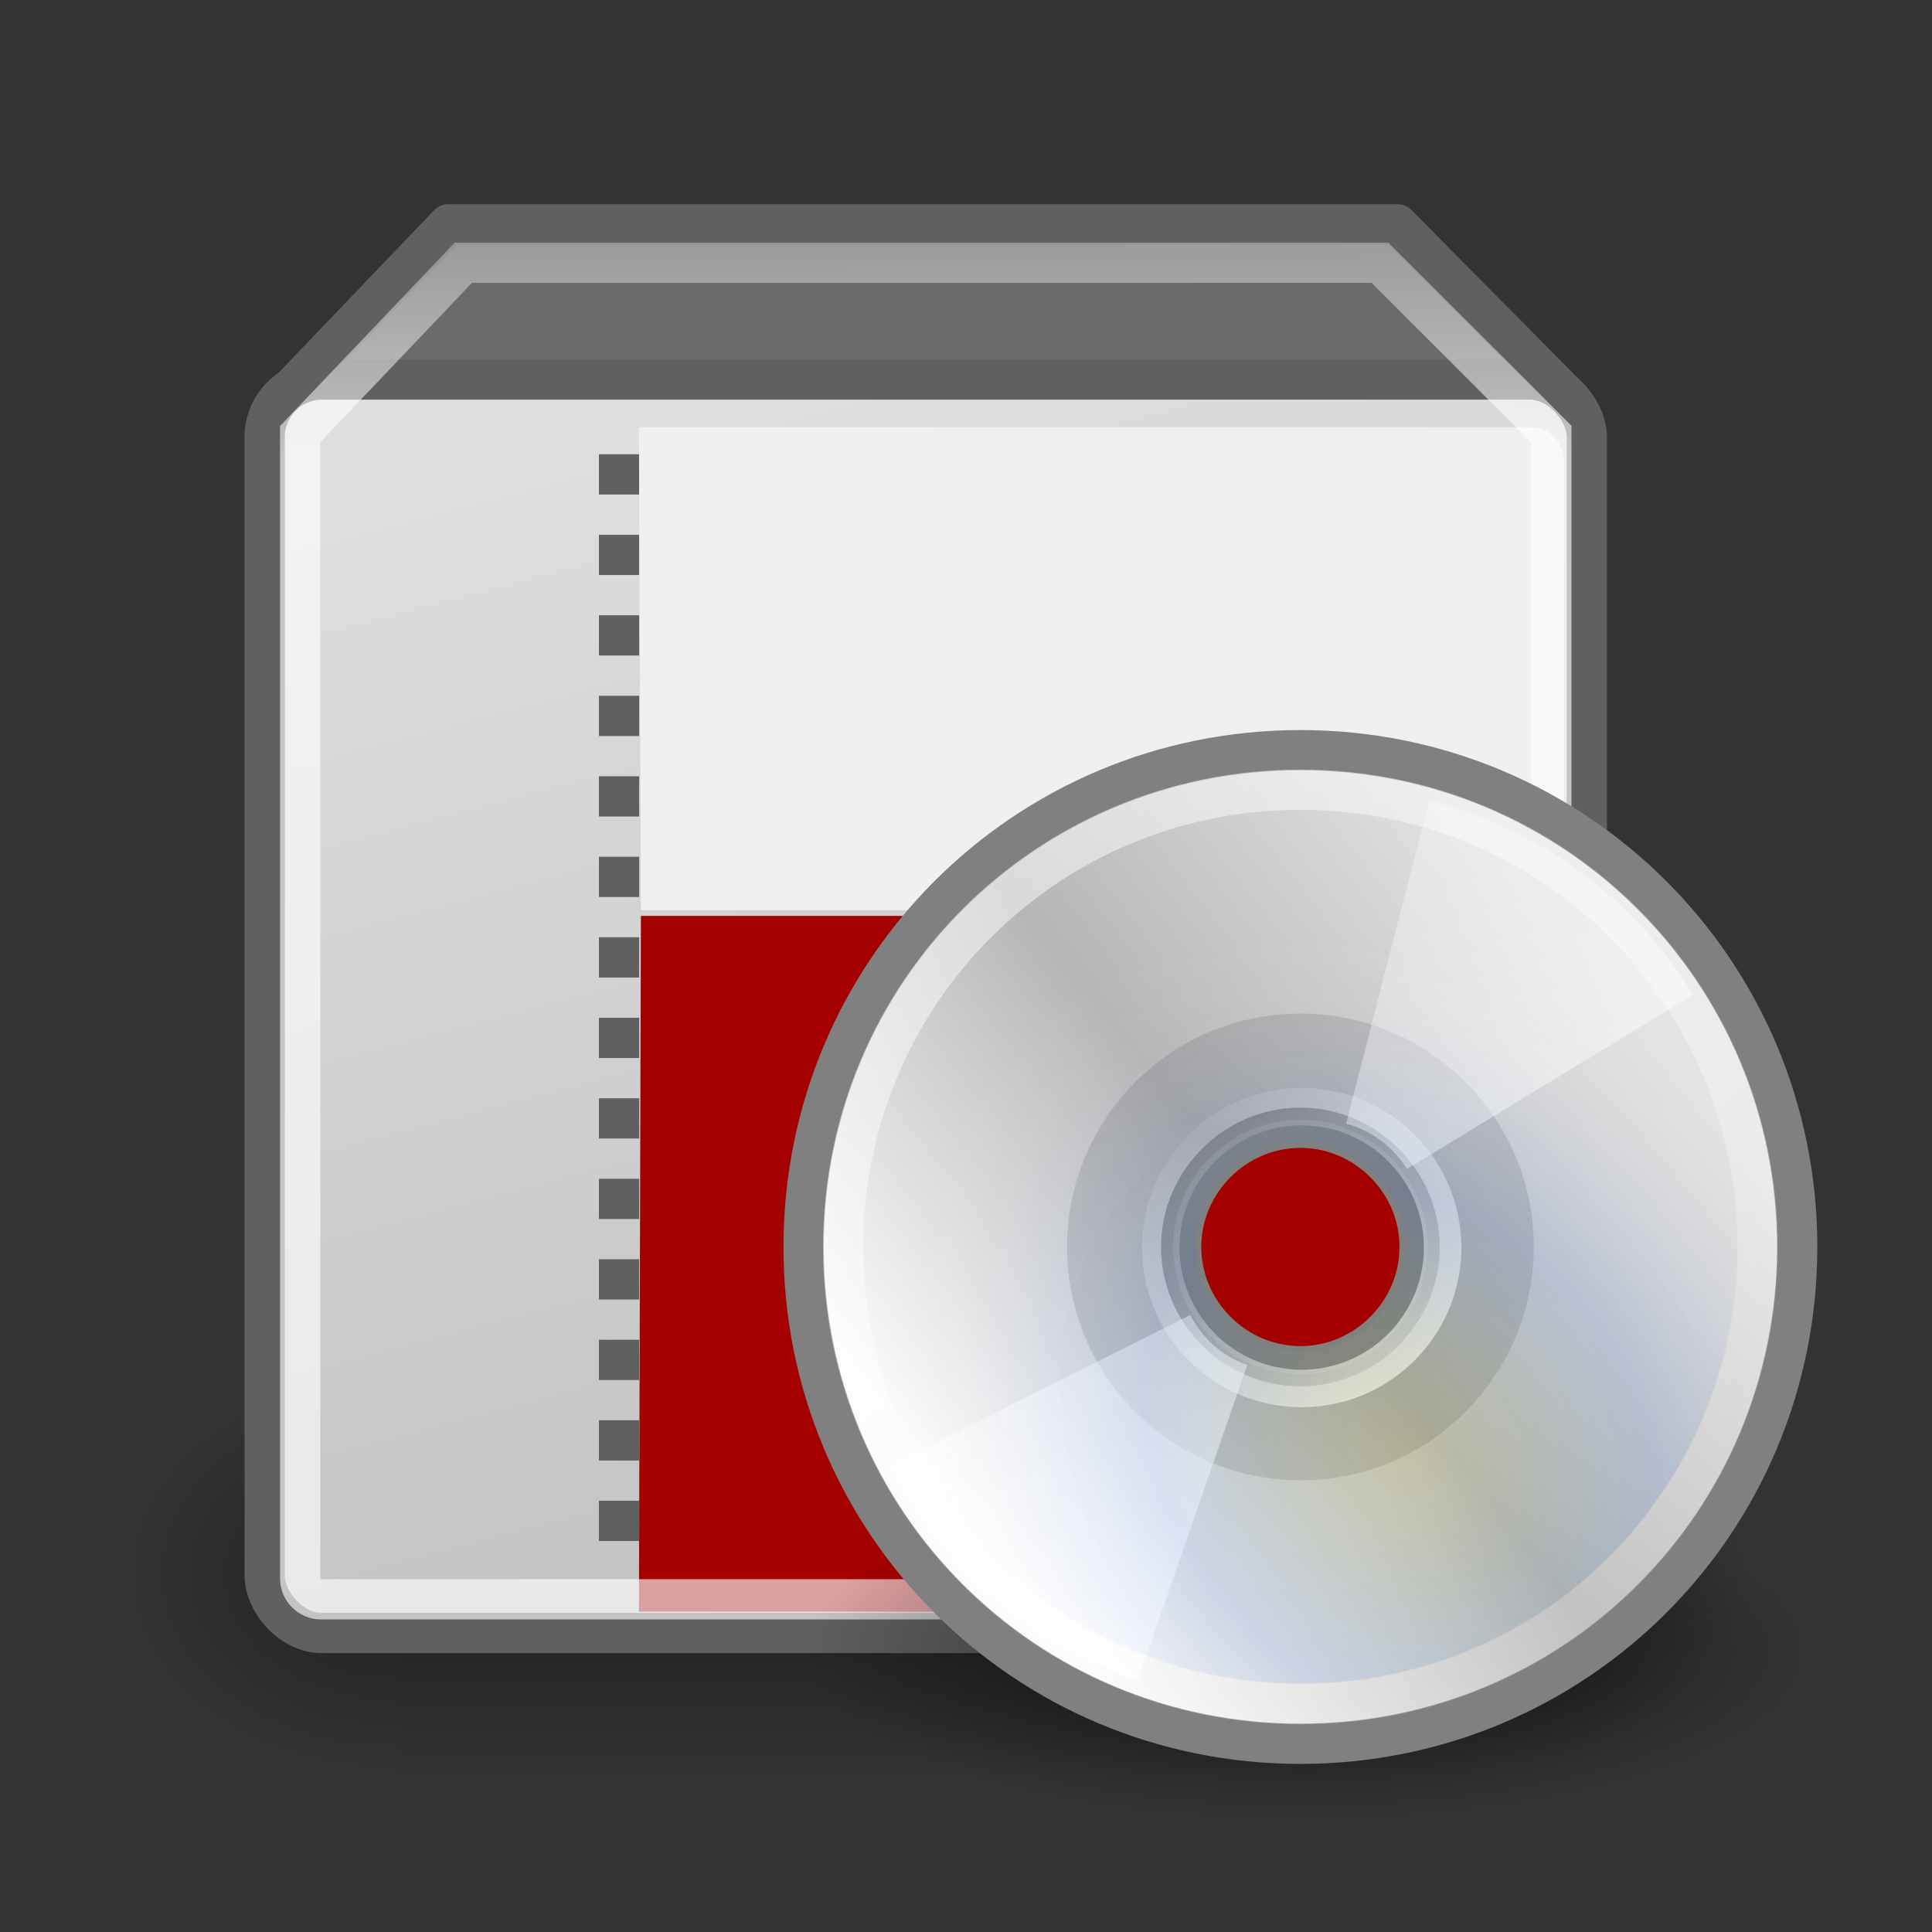 <?xml version="1.0" encoding="UTF-8" standalone="no"?>
<svg xmlns="http://www.w3.org/2000/svg" xmlns:xlink="http://www.w3.org/1999/xlink" width="48" height="48">
  <rect width="100%" height="100%" fill="#333333" stroke="none"/>
  <defs>
    <linearGradient id="i">
      <stop offset="0"/>
      <stop offset="1" stop-opacity="0"/>
    </linearGradient>
    <linearGradient id="a">
      <stop offset="0" stop-opacity="0"/>
      <stop offset=".5"/>
      <stop offset="1" stop-opacity="0"/>
    </linearGradient>
    <linearGradient xlink:href="#a" id="l" x1="302.857" x2="302.857" y1="366.648" y2="609.505" gradientTransform="matrix(2.774 0 0 1.97 -1892.179 -872.885)" gradientUnits="userSpaceOnUse"/>
    <linearGradient id="j">
      <stop offset="0"/>
      <stop offset="1" stop-opacity="0"/>
    </linearGradient>
    <linearGradient id="c">
      <stop offset="0" stop-color="#fff"/>
      <stop offset="1" stop-color="#fff" stop-opacity="0"/>
    </linearGradient>
    <linearGradient id="b">
      <stop offset="0" stop-color="#dfdfdf"/>
      <stop offset="1" stop-color="silver"/>
    </linearGradient>
    <linearGradient xlink:href="#b" id="o" x1="64.571" x2="72.857" y1="9.714" y2="40.857" gradientTransform="matrix(1.009 0 0 1 -47.596 -.286)" gradientUnits="userSpaceOnUse"/>
    <linearGradient xlink:href="#c" id="p" x1="19.363" x2="19.324" y1="11.312" y2=".504" gradientTransform="translate(-2)" gradientUnits="userSpaceOnUse"/>
    <linearGradient id="d" x1="14.997" x2="32.511" y1="11.188" y2="34.307" gradientUnits="userSpaceOnUse">
      <stop offset="0" stop-color="#ebebeb"/>
      <stop offset=".5" stop-color="#fff"/>
      <stop offset="1" stop-color="#ebebeb"/>
    </linearGradient>
    <linearGradient id="e" x1="12.274" x2="35.391" y1="32.416" y2="14.203" gradientUnits="userSpaceOnUse">
      <stop offset="0" stop-color="#fbfbfb"/>
      <stop offset=".5" stop-color="#b6b6b6"/>
      <stop offset="1" stop-color="#e4e4e4"/>
    </linearGradient>
    <linearGradient id="f">
      <stop offset="0" stop-color="#fff" stop-opacity=".327"/>
      <stop offset="1" stop-color="#fff" stop-opacity=".604"/>
    </linearGradient>
    <linearGradient id="h">
      <stop offset="0" stop-color="#fff"/>
      <stop offset="1" stop-color="#fff" stop-opacity="0"/>
    </linearGradient>
    <linearGradient id="g">
      <stop offset="0" stop-color="#fff"/>
      <stop offset="1" stop-color="#fff" stop-opacity="0"/>
    </linearGradient>
    <linearGradient id="k" x1="12.274" x2="35.391" y1="32.416" y2="14.203" gradientUnits="userSpaceOnUse">
      <stop offset="0" stop-color="#fff307"/>
      <stop offset=".5" stop-color="#166eff"/>
      <stop offset="1" stop-color="#fff" stop-opacity="0"/>
    </linearGradient>
    <linearGradient xlink:href="#d" id="r" x1="14.997" x2="32.511" y1="11.188" y2="34.307" gradientTransform="translate(18.556 18.129) scale(.683)" gradientUnits="userSpaceOnUse"/>
    <linearGradient xlink:href="#e" id="s" x1="12.274" x2="35.391" y1="32.416" y2="14.203" gradientTransform="translate(18.024 17.617) scale(.705)" gradientUnits="userSpaceOnUse"/>
    <linearGradient xlink:href="#f" id="t" x1="21.125" x2="29" y1="14.625" y2="28" gradientTransform="translate(17.736 18.069) scale(.717)" gradientUnits="userSpaceOnUse"/>
    <linearGradient xlink:href="#f" id="u" x1="21.125" x2="29" y1="14.625" y2="28" gradientTransform="translate(17.736 18.069) scale(.717)" gradientUnits="userSpaceOnUse"/>
    <linearGradient xlink:href="#g" id="v" x1="10.502" x2="48.799" y1="3.61" y2="54.698" gradientTransform="translate(20.98 19.563) scale(.574)" gradientUnits="userSpaceOnUse"/>
    <linearGradient xlink:href="#h" id="w" x1="28.703" x2="17.743" y1="31.495" y2="18.367" gradientUnits="userSpaceOnUse"/>
    <radialGradient xlink:href="#i" id="n" cx="605.714" cy="486.648" r="117.143" fx="605.714" fy="486.648" gradientTransform="matrix(-2.774 0 0 1.97 112.762 -872.885)" gradientUnits="userSpaceOnUse"/>
    <radialGradient xlink:href="#i" id="m" cx="605.714" cy="486.648" r="117.143" fx="605.714" fy="486.648" gradientTransform="matrix(2.774 0 0 1.97 -1891.633 -872.885)" gradientUnits="userSpaceOnUse"/>
    <radialGradient xlink:href="#j" id="q" cx="24.547" cy="37.595" r="22.728" fx="24.547" fy="37.595" gradientTransform="matrix(1 0 0 .333 0 25.064)" gradientUnits="userSpaceOnUse"/>
    <radialGradient xlink:href="#k" id="x" cx="37.751" cy="27.569" r="21.333" fx="37.751" fy="27.569" gradientTransform="matrix(.442 .499 -.407 .361 32.008 10.213)" gradientUnits="userSpaceOnUse"/>
  </defs>
  <path fill="#6b6c69" fill-rule="evenodd" stroke="#606060" stroke-linecap="round" stroke-linejoin="round" d="m7.066 9.833 4.077-4.261h23.571l4.32 4.362-31.968-.101z" color="#000" overflow="visible" style="marker:none"/>
  <g color="#000" transform="matrix(.02 0 0 .021 41.094 37.296)">
    <path fill="url(#l)" d="M-1559.252-150.697h1339.633v478.357h-1339.633z" opacity=".402" overflow="visible" style="marker:none"/>
    <path fill="url(#m)" d="M-219.619-150.68v478.331c142.874.9 345.4-107.17 345.4-239.196 0-132.027-159.437-239.135-345.4-239.135z" opacity=".402" overflow="visible" style="marker:none"/>
    <path fill="url(#n)" d="M-1559.252-150.68v478.331c-142.874.9-345.4-107.17-345.4-239.196 0-132.027 159.437-239.135 345.4-239.135z" opacity=".402" overflow="visible" style="marker:none"/>
  </g>
  <rect width="32.849" height="31.143" x="6.576" y="9.429" fill="url(#o)" fill-rule="evenodd" stroke="#606060" stroke-width="1" color="#000" overflow="visible" rx="1.429" ry="1.429" style="marker:none"/>
  <path fill="#a40000" fill-rule="evenodd" d="M38.857 22.756v16.429c0 .475-.363.857-.814.857H15.874l.049-17.286h22.933z" color="#000" overflow="visible" style="marker:none"/>
  <path fill="none" stroke="#606060" stroke-dasharray="1 1" d="M15.38 11.286v28" color="#000" overflow="visible" style="marker:none"/>
  <path fill="#f0f0f0" fill-rule="evenodd" d="M38.857 22.613V11.47c0-.475-.363-.857-.814-.857H15.874l.049 12h22.933z" color="#000" overflow="visible" style="marker:none"/>
  <path fill="none" stroke="url(#p)" stroke-width="1" d="M11.513 6.527h22.772l4.257 4.257v28.431c0 .288-.232.519-.519.519H7.977c-.288 0-.519-.232-.519-.519V10.784l4.055-4.257z" color="#000" opacity=".626" overflow="visible" style="marker:none"/>
  <g transform="translate(-1 -.286)">
    <path fill="url(#q)" fill-rule="evenodd" d="M47.275 37.595a22.728 7.576 0 1 1-45.457 0 22.728 7.576 0 1 1 45.457 0z" color="#000" opacity=".626" overflow="visible" style="marker:none" transform="translate(19.897 20.623) scale(.55)"/>
    <g transform="translate(-1.643 -2.643)">
      <path fill="url(#r)" d="M34.951 21.954c-6.627 0-11.955 5.329-11.955 11.955s5.329 11.955 11.955 11.955c6.627 0 11.955-5.329 11.955-11.955s-5.329-11.955-11.955-11.955zm0 14.824c-1.571 0-2.869-1.298-2.869-2.869 0-1.571 1.298-2.869 2.869-2.869 1.571 0 2.869 1.298 2.869 2.869 0 1.571-1.298 2.869-2.869 2.869z"/>
      <path fill="url(#s)" stroke="gray" d="M34.951 21.567c-6.841 0-12.343 5.501-12.343 12.343 0 6.841 5.501 12.343 12.343 12.343 6.841 0 12.343-5.501 12.343-12.343 0-6.841-5.501-12.343-12.343-12.343zm0 15.305c-1.622 0-2.962-1.34-2.962-2.962s1.34-2.962 2.962-2.962c1.622 0 2.962 1.34 2.962 2.962 0 1.622-1.34 2.962-2.962 2.962z"/>
      <path d="M34.951 28.111c-3.238 0-5.798 2.636-5.798 5.798 0 3.238 2.636 5.798 5.798 5.798 3.238 0 5.798-2.636 5.798-5.798 0-3.238-2.636-5.798-5.798-5.798zm0 8.961c-1.732 0-3.163-1.431-3.163-3.163 0-1.732 1.431-3.163 3.163-3.163s3.163 1.431 3.163 3.163c0 1.732-1.431 3.163-3.163 3.163z" opacity=".11"/>
      <path fill="url(#t)" d="m38.151 22.817-2.064 8.031c.645.172 1.162.571 1.512 1.124l7.111-4.332c-1.455-2.37-3.79-4.113-6.559-4.823z"/>
      <path fill="url(#u)" d="m30.912 44.678 2.717-7.834c-.629-.224-1.111-.665-1.415-1.244l-7.443 3.733c1.255 2.481 3.439 4.411 6.141 5.346z"/>
      <path fill="none" stroke="url(#v)" d="M34.951 22.549c-6.297 0-11.361 5.064-11.361 11.361 0 6.297 5.064 11.361 11.361 11.361 6.297 0 11.361-5.064 11.361-11.361 0-6.297-5.064-11.361-11.361-11.361z" opacity=".546"/>
      <path fill="none" stroke="url(#w)" stroke-width="1.622" d="M30.406 24.931a6.099 6.099 0 1 1-12.198 0 6.099 6.099 0 1 1 12.198 0z" color="#000" opacity=".672" overflow="visible" style="marker:none" transform="translate(21.031 19.614) scale(.574)"/>
      <path fill="url(#x)" d="M34.951 23.066c-6.011 0-10.844 4.833-10.844 10.844s4.833 10.844 10.844 10.844c6.011 0 10.844-4.833 10.844-10.844s-4.833-10.844-10.844-10.844zm0 13.446c-1.425 0-2.603-1.177-2.603-2.603 0-1.425 1.177-2.603 2.603-2.603 1.425 0 2.603 1.177 2.603 2.603 0 1.425-1.177 2.603-2.603 2.603z" opacity=".114"/>
    </g>
  </g>
</svg>